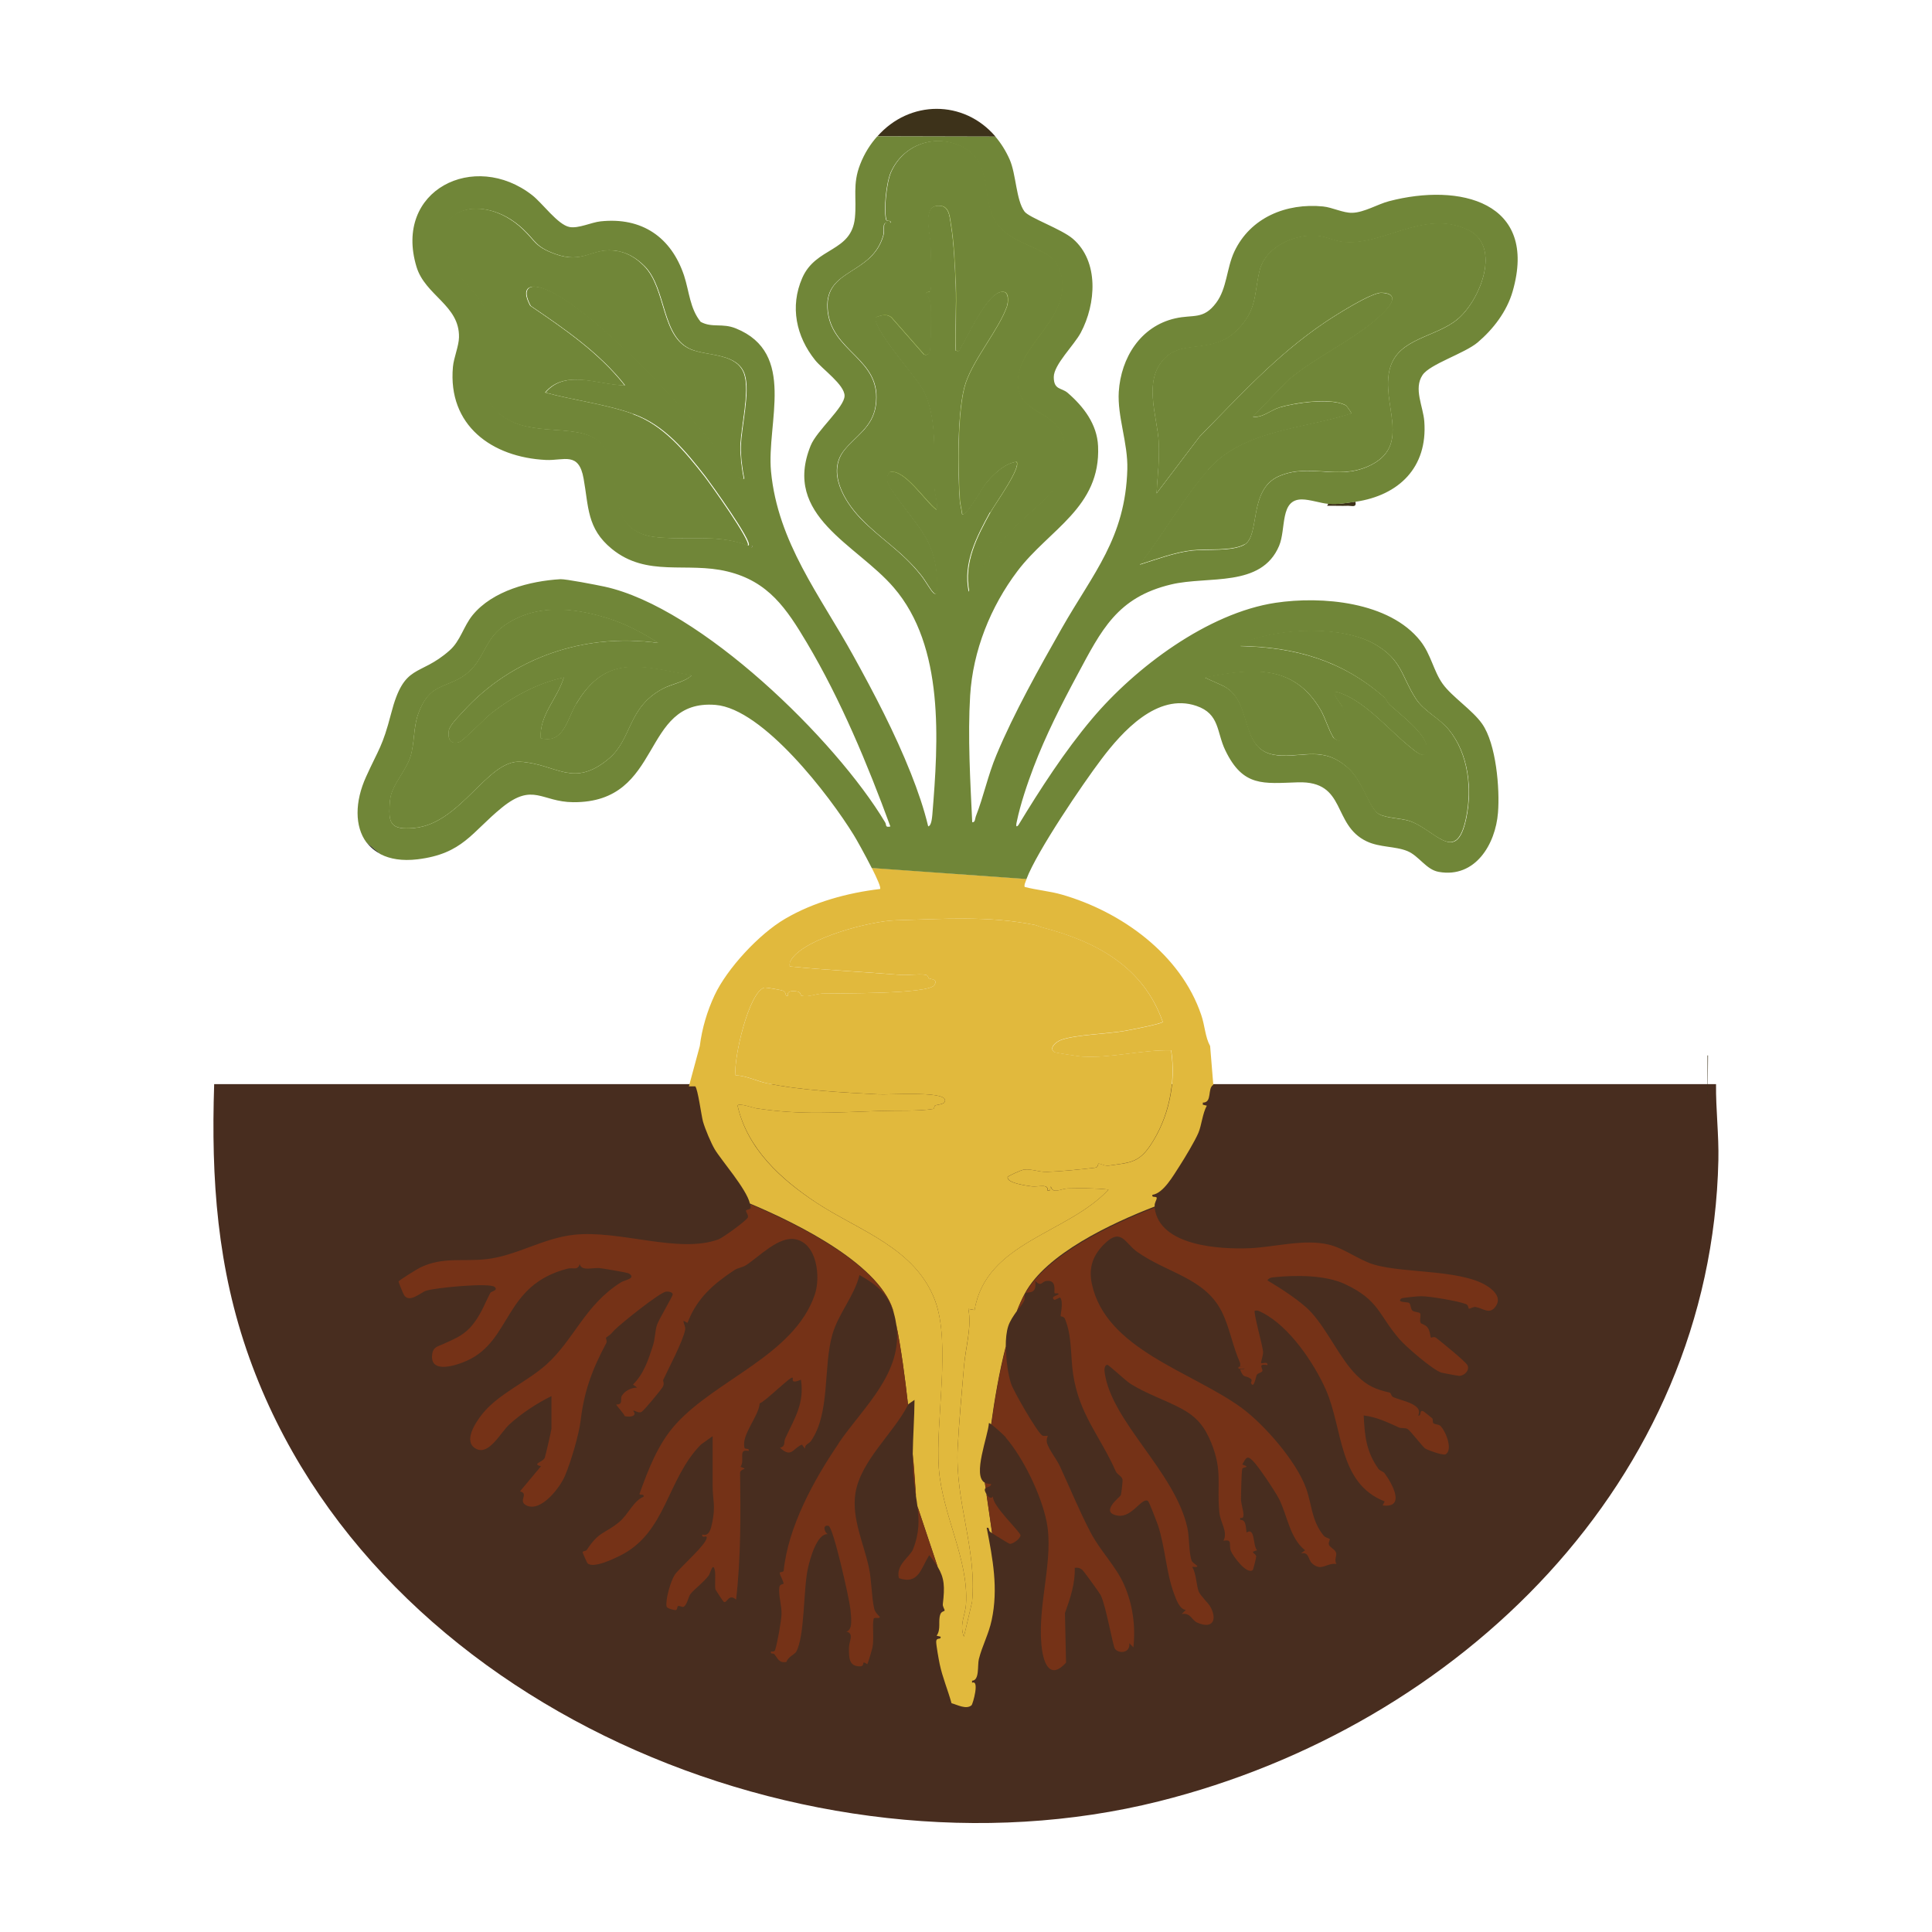 <?xml version="1.0" encoding="UTF-8"?>
<svg xmlns="http://www.w3.org/2000/svg" viewBox="0 0 140 140">
  <defs>
    <style>
      .cls-1 {
        fill: none;
      }

      .cls-2 {
        fill: #753217;
      }

      .cls-3 {
        fill: #e1b93d;
      }

      .cls-4 {
        fill: #99b43c;
      }

      .cls-5 {
        fill: #482d1f;
      }

      .cls-6 {
        fill: #3d321a;
      }

      .cls-7 {
        fill: #2e2e2e;
      }

      .cls-8 {
        fill: #708638;
      }
    </style>
  </defs>
  <g id="Elements">
    <g>
      <path class="cls-5" d="m124.36,78.56H15.52c-.23,6.88.22,13.34,2.55,19.84,9.06,25.31,40.63,38.46,65.91,32.13,21.74-5.44,40.03-23.17,40.54-46.46.04-1.84-.19-3.67-.17-5.51Z"></path>
      <g>
        <path class="cls-1" d="m66.28,101.46l-.45.31s-.01.02-.02.04c.14,1.28.25,2.5.34,3.58.01-1.31.11-2.64.13-3.92Z"></path>
        <path class="cls-1" d="m64.79,95.21c.06.26.12.53.17.81-.04-.26-.09-.53-.17-.81Z"></path>
        <path class="cls-1" d="m71.37,107.45s.13-1.82.46-4.23c-.08-.06-.15-.1-.16-.09-.05.92-1.22,3.81-.3,4.32Z"></path>
        <path class="cls-1" d="m72.89,97.58c.23-.91.5-1.78.8-2.56-.25.35-.51.71-.62,1.09-.12.4-.18.92-.18,1.47Z"></path>
        <path class="cls-1" d="m71.38,108.04c.02.07.06.16.11.24l-.06-.44s-.07.1-.05.2Z"></path>
        <path class="cls-1" d="m66.49,109.16c-.03-.24-.07-.49-.11-.74.02.32.03.51.03.51l.08.23Z"></path>
        <path class="cls-6" d="m63.58,9.88l8.56.02c-2.3-2.7-6.24-2.66-8.56-.02Z"></path>
        <path class="cls-6" d="m123.73,76.48v3.57c.02-1.19.03-2.38.04-3.57h-.04Z"></path>
        <path class="cls-6" d="m96.25,36.5l-.08.15c.51-.01,1.02.02,1.53,0,.29,0,.61.15.52-.3-.7.1-1.22.21-1.97.15Z"></path>
        <path class="cls-3" d="m80.32,86.2c-.97-.11-1.99-.1-2.97-.08-.46.01-1.08.44-1.21-.15l-.08.31h-.15c.07-.54-.71-.25-1.14-.31-.29-.04-1.86-.23-1.75-.68.02-.08,1-.51,1.15-.53.53-.08,1.08.17,1.66.16.99-.03,2.48-.18,3.5-.3.29-.03.21-.31.28-.3.21.02.41.19.76.14,1.43-.21,2.12-.18,2.97-1.44,1.34-1.99,1.88-4.55,1.52-6.91-2.12-.05-4.35.58-6.45.45-.26-.02-1.93-.27-2.02-.33-.41-.3.14-.75.5-.88,1.05-.38,3.36-.43,4.65-.66.33-.06,2.7-.51,2.71-.65-1.39-3.96-4.78-5.81-8.66-6.82-.29-.08-.46-.16-.49-.17-3.41-.72-6.85-.45-10.21-.36-1.81.05-6.47,1.27-7.52,2.8-.13.19-.18.31-.14.54,2.67.27,5.32.39,7.97.61.59.05,1.28-.08,1.83-.01.25.03.2.21.28.26.14.09.69.04.39.5-.43.66-7.03.58-8.12.61-.48.01-1,.27-1.48.16-.12-.03-.04-.26-.32-.31-.3-.05-.78-.09-.69.31-.24.06-.07-.24-.34-.36-.13-.06-1.26-.26-1.37-.23-1.13.34-2.24,5.19-2.08,6.35.78.03,1.5.4,2.24.57,2.41.52,5.64.68,8.14.81.74.04,4.63-.24,4.79.38.09.37-.5.34-.71.43-.05.02-.06.24-.15.25-1.07.17-2.61.1-3.76.14-3.29.1-5.76.32-9.07-.19-.17-.03-1.34-.43-1.33-.18.71,3.12,3.17,5.34,5.72,7.03,3.07,2.02,7.13,3.25,8.58,7.06,1.17,3.1.03,8.71.28,12.17.25,3.41,2.18,6.6,1.97,9.86-.05.8-.5,1.5-.15,2.35l.59-2.52c.36-3.89-1.25-7.24-1.04-11.21.1-1.91.29-3.99.46-5.92.11-1.34.57-2.81.31-4.1l.45.08c.84-4.94,6.73-5.52,9.71-8.73Z"></path>
        <path class="cls-4" d="m67.88,41.73c-.2-2.68-1.5-3.64-2.86-5.64-.37-.54-1.1-1.29-.54-1.88,1.08-.23,2.59,2.17,3.39,2.74.1-.55-.13-1.07-.16-1.59-.1-2.33.27-5.08-.87-7.17-.45-.82-3.81-4.57-3.36-5.2.39-.14.75-.26,1.11.01l2.38,2.71c.16.04.29,0,.38-.14.11-.17.14-3.19.08-3.58-.05-.36-.31-.55-.32-.75,0-.09.3-.06.32-.17.11-.59,0-2.58,0-3.33,0-.65-.58-2.63.38-2.81.99-.18,1,.72,1.12,1.46.2,1.21.27,2.97.33,4.23.07,1.59-.06,3.2,0,4.79.36.08.25-.06.34-.2.53-.76,2.06-4.41,3.21-4.04.31.12.25.77.16,1.04-.59,1.67-2.36,3.73-2.98,5.52-.64,1.86-.58,6.5-.43,8.54.03.34.13.65.16.98.25.25,1.5-1.94,1.67-2.16.55-.69,1.37-1.5,2.27-1.63.38.4-1.57,3.09-1.88,3.66-.97,1.77-1.96,3.66-1.54,5.75.83-1.78,1.9-3.23,3.26-4.63,1.92-1.98,4.1-2.88,3.64-6.21-.31-2.21-3.1-2.01-3.33-3.96-.35-2.93,3.61-4.68,3.18-7.88-.04-.31-.3-1.03-.49-1.26-.86-1.03-3.3-1.3-4.27-2.79-1.15-1.75-.18-4.33-2.41-5.48-1.97-1.02-4.32-.22-5.22,1.81-.33.74-.53,2.68-.35,3.43.04.18.37,0,.31.25-.71-.15-.37.4-.52.92-.82,2.86-4.18,2.38-4.04,5.23.16,3.26,4.03,3.61,3.49,7.12-.24,1.55-1.46,2.19-2.27,3.19-1.28,1.6,0,3.71,1.16,4.92,1.43,1.51,2.97,2.36,4.38,4.13.7.87,1.34,2.55,1.16.06Z"></path>
        <path class="cls-4" d="m90.18,39.45c1.14-.66.27-3.98,2.48-4.95,2.2-.97,4.19.27,6.43-.7,3.38-1.47.87-4.57,1.64-7.17.63-2.14,3.27-2.19,4.86-3.49,1.66-1.36,3.26-5.35.75-6.51-3.22-1.49-6.17,1.24-9.08.88-.56-.07-1.19-.39-1.84-.44-1.64-.12-3.72.81-4.14,2.53-.42,1.74-.16,2.82-1.62,4.3-1.76,1.78-3.91.68-5.25,2.04-1.6,1.62-.56,4.12-.44,6.07.07,1.25-.08,2.49-.16,3.72l3.11-4.1c2.9-2.95,5.59-5.92,9.05-8.26.74-.5,3.4-2.2,4.14-2.17,2.22.09-.92,2.38-1.43,2.75-1.74,1.24-3.7,2.21-5.35,3.6l-2.53,2.64c.67.1,1.29-.48,1.91-.67,1.13-.35,3.76-.73,4.8-.16.11.06.44.57.42.6-3.47,1.13-7.87,1.18-10.4,4.1-1.79,2.06-3.24,4.67-4.93,6.83,1.17-.37,2.54-.88,3.76-1.02,1.03-.12,2.94.08,3.82-.43Z"></path>
        <path class="cls-4" d="m45.89,30.01c-2.04-.73-4.32-.99-6.41-1.56,1.45-1.75,3.88-.54,5.77-.53-1.87-2.37-4.37-4.08-6.84-5.76-.7-1.31-.09-1.69,1.17-1.17,3.38,1.41,9.86,8.43,12.25,11.43.3.38,1.59,2.62,2.06,2.26-.15-.65-.26-1.65-.25-2.33.03-1.42.69-3.95.28-5.22-.5-1.54-2.6-1.31-3.83-1.79-2.23-.88-1.8-4.42-3.43-6.06-.64-.65-1.35-1.06-2.29-1.13-1.54-.12-2.2.99-4.19.25-1.42-.52-1.38-.91-2.31-1.79-3.09-2.94-7.65-1.29-4.91,2.94.66,1.03,2.14,2.19,2.36,3.4.47,2.53-1.55,5.23,1.02,7.17,2.13,1.61,5.52.49,7.06,1.89,2.01,1.83,0,6.41,4.03,6.9,2.18.26,4.54-.25,6.74.62.31-.24-2.79-4.57-3.12-4.99-1.43-1.82-2.97-3.72-5.19-4.52Z"></path>
        <path class="cls-4" d="m41.76,50.99c-.65,1.09-.91,2.95-2.58,2.5-.11-1.7,1.2-2.85,1.67-4.4-1.91.42-3.69,1.39-5.23,2.58-.46.36-2.05,2-2.31,2.09-.64.22-.88-.18-.8-.79.05-.41.71-1.05,1-1.37,3.59-3.98,8.88-5.76,14.18-5.02-1.1-.72-2.4-1.4-3.67-1.79-2.54-.78-5.27-1.05-7.55.59-1.55,1.12-1.35,2.77-3.19,3.79-1.12.62-1.98.56-2.67,1.87-.67,1.27-.5,2.2-.78,3.48-.28,1.29-1.45,2.28-1.56,3.44-.17,1.72.02,2.18,1.73,2.03,3.39-.3,5.31-4.95,7.71-4.8,2.62.16,3.82,1.94,6.4-.22,1.7-1.43,1.34-3.68,3.89-5.06.72-.39,1.57-.47,2.13-.98-3.65-.67-6.17-1.59-8.35,2.05Z"></path>
        <path class="cls-4" d="m96.58,53.39c-.31-.49-.57-1.39-.91-1.97-1.94-3.31-4.98-3.02-8.37-2.33l1.2.54c2.42,1.04,1.13,4.79,4.03,5.08,1.93.19,3.35-.71,5.18.96.99.91,1.37,2.52,2.04,3.19.4.4,1.66.4,2.29.59,1.88.56,3.45,3.3,4.18-.16.45-2.15.17-4.68-1.25-6.42-.71-.87-1.81-1.32-2.42-2.29-1.02-1.6-.98-2.77-2.93-3.9-2.37-1.37-6.76-1.18-9.27-.22-.19.07-.45.09-.49.34,4.02.07,7.39,1.05,10.42,3.7.14.12.24.39.42.56.69.64,2.68,2.13,2.68,3.11,0,1.05-.86.24-1.26-.08-1.5-1.22-3.29-3.37-5.21-3.94-.64-.19.31.94.34,1.02.17.42.56,2.2.17,2.44-.25.15-.69.03-.86-.23Z"></path>
        <path class="cls-6" d="m54.44,39.68c.1-.05.1-.1,0-.15v.15Z"></path>
      </g>
    </g>
    <g>
      <path class="cls-1" d="m64.91,66.7c-1.81.05-6.47,1.27-7.52,2.8-.13.19-.18.31-.14.54,2.67.27,5.32.39,7.97.61.59.05,1.28-.08,1.83-.01.25.03.2.21.28.26.14.09.69.04.39.5-.43.66-7.03.58-8.12.61-.48.01-1,.27-1.48.16-.12-.03-.04-.26-.32-.31-.3-.05-.78-.09-.69.31-.24.06-.07-.24-.34-.36-.13-.06-1.26-.26-1.37-.23-1.13.33-2.24,5.19-2.08,6.35.78.03,1.5.4,2.24.57,2.41.52,5.64.68,8.14.81.74.04,4.63-.24,4.79.38.09.37-.5.34-.71.43-.05.02-.06.24-.15.25-1.07.17-2.61.1-3.76.14-3.29.1-5.76.32-9.07-.19-.17-.03-1.34-.44-1.33-.18.71,3.12,3.17,5.34,5.72,7.03,3.07,2.02,7.13,3.25,8.58,7.06,1.17,3.1.03,8.71.28,12.17.25,3.41,2.18,6.6,1.97,9.86-.05.8-.5,1.5-.15,2.35l.59-2.52c.36-3.89-1.25-7.24-1.04-11.21.1-1.91.29-3.99.46-5.92.11-1.34.57-2.81.31-4.1l.45.08c.84-4.94,6.73-5.52,9.71-8.73-.97-.11-1.99-.1-2.97-.08-.46.01-1.08.44-1.21-.15l-.08.31h-.15c.07-.54-.71-.25-1.14-.31-.29-.04-1.86-.23-1.75-.68.02-.08,1-.5,1.15-.53.53-.08,1.08.17,1.66.16.99-.03,2.48-.18,3.5-.3.29-.03.21-.31.28-.3.21.02.41.19.76.14,1.44-.21,2.12-.18,2.97-1.44,1.34-1.99,1.88-4.55,1.52-6.91-2.12-.05-4.35.58-6.45.46-.26-.02-1.94-.27-2.02-.33-.41-.3.15-.75.5-.88,1.05-.38,3.36-.43,4.65-.66.33-.06,2.7-.51,2.71-.65-1.39-3.96-4.78-5.81-8.66-6.82-.29-.08-.46-.16-.49-.17-3.41-.72-6.85-.45-10.21-.36Z"></path>
      <path class="cls-7" d="m27.59,61.89l-1.03-.86c.26.36.61.65,1.03.86Z"></path>
      <path class="cls-3" d="m74.38,63.69l-11.21-.8c.39.77.69,1.44.6,1.53-2.36.28-4.82.95-6.88,2.16-1.9,1.11-4.21,3.62-5.11,5.54-.54,1.16-.91,2.4-1.07,3.68l-.79,2.92h.46c.19.2.44,2.1.56,2.55.16.56.59,1.57.85,2.01.47.79,2.31,2.88,2.55,3.93,3.57,1.5,9.64,4.53,10.44,7.98.08.28.13.54.17.81.35,1.74.63,3.81.85,5.79,0-.01.01-.02.02-.04l.45-.31c-.01,1.28-.11,2.61-.13,3.92.11,1.35.19,2.44.23,3.04.04.25.08.5.11.74l1.47,4.4c.49.82.52,1.44.37,2.7-.02.18.13.36.13.46,0,.07-.23.05-.31.28-.18.49.07,1.07-.27,1.55l.29.07c.04.27-.31,0-.32.37,0,.25.18,1.27.25,1.6.2.97.6,1.9.86,2.85.41.11,1.07.48,1.45.15.1-.09.6-1.88.04-1.63v-.15c.55-.02.38-1.1.49-1.56.25-.99.71-1.8.93-2.83.49-2.29.08-4.44-.36-6.69.23-.05.11.2.26.3.02.02.07.05.13.09l-.41-2.83c-.05-.09-.09-.18-.11-.24-.02-.1,0-.15.05-.2l-.06-.39c-.92-.51.25-3.4.3-4.32.01-.01.08.03.16.09.24-1.74.58-3.77,1.06-5.64,0-.55.05-1.07.18-1.47.12-.37.37-.74.62-1.09.18-.46.37-.89.58-1.28,1.53-2.87,6.3-5.1,9.41-6.3,0-.01,0-.02,0-.04-.02-.23.15-.43.15-.58,0-.16-.39.02-.31-.23.8-.11,1.52-1.41,1.96-2.08.38-.59,1.11-1.8,1.37-2.41.23-.54.3-1.41.61-1.97l-.29-.07v-.15c.71,0,.31-1.03.76-1.29l-.23-2.81c-.36-.65-.38-1.48-.64-2.24-1.5-4.45-5.85-7.51-10.09-8.73-.85-.25-1.83-.33-2.71-.56-.04-.18.04-.29.09-.44.01-.04.04-.09.05-.13Zm.73,3.37s.2.09.49.17c3.87,1.01,7.27,2.86,8.66,6.82-.01.14-2.38.59-2.71.65-1.29.23-3.6.28-4.65.66-.36.13-.91.58-.5.88.08.06,1.76.31,2.02.33,2.1.12,4.33-.5,6.45-.46.37,2.36-.18,4.92-1.52,6.91-.85,1.26-1.54,1.24-2.97,1.44-.35.05-.55-.13-.76-.14-.08,0,0,.27-.28.3-1.02.12-2.51.27-3.5.3-.58.01-1.13-.24-1.66-.16-.15.02-1.13.45-1.15.53-.11.45,1.46.64,1.75.68.43.06,1.21-.23,1.14.3h.15s.08-.3.08-.3c.13.59.75.16,1.21.15.98-.02,2-.03,2.97.08-2.98,3.21-8.88,3.79-9.71,8.73l-.45-.08c.26,1.29-.19,2.76-.31,4.1-.16,1.93-.36,4.01-.46,5.92-.21,3.97,1.4,7.32,1.04,11.21l-.59,2.52c-.35-.85.1-1.55.15-2.35.21-3.26-1.72-6.46-1.97-9.86-.25-3.46.9-9.07-.28-12.17-1.44-3.81-5.5-5.03-8.58-7.06-2.56-1.68-5.02-3.9-5.72-7.03,0-.25,1.16.16,1.33.18,3.31.51,5.79.29,9.07.19,1.15-.04,2.69.03,3.76-.14.1-.02.1-.23.15-.25.2-.09.8-.07.71-.43-.16-.62-4.05-.34-4.79-.38-2.51-.13-5.73-.29-8.14-.81-.75-.16-1.46-.54-2.24-.57-.16-1.16.94-6.01,2.08-6.35.12-.04,1.24.17,1.37.23.27.12.1.41.34.36-.09-.4.4-.36.69-.31.29.05.2.28.32.31.48.12,1-.14,1.48-.16,1.1-.03,7.69.05,8.12-.61.3-.46-.25-.42-.39-.5-.08-.05-.02-.23-.28-.26-.54-.07-1.24.06-1.83.01-2.65-.21-5.3-.34-7.97-.61-.03-.23.02-.36.14-.54,1.05-1.53,5.71-2.75,7.52-2.8,3.36-.09,6.8-.36,10.21.36Z"></path>
      <path class="cls-8" d="m96.58,53.39c-.31-.49-.57-1.39-.91-1.97-1.94-3.31-4.98-3.02-8.37-2.33l1.2.54c2.42,1.04,1.13,4.79,4.03,5.08,1.93.19,3.35-.71,5.18.96.99.91,1.37,2.52,2.04,3.19.4.4,1.66.4,2.29.59,1.88.56,3.45,3.3,4.18-.16.45-2.15.17-4.68-1.25-6.42-.71-.87-1.81-1.32-2.42-2.29-1.02-1.6-.98-2.77-2.93-3.9-2.37-1.37-6.76-1.18-9.27-.22-.19.07-.45.09-.49.34,4.02.07,7.39,1.05,10.42,3.7.14.12.24.39.42.56.69.65,2.68,2.12,2.68,3.11,0,1.05-.86.24-1.26-.08-1.5-1.22-3.28-3.37-5.21-3.94-.64-.19.31.94.34,1.02.17.42.56,2.2.17,2.44-.25.15-.69.03-.86-.23Z"></path>
      <path class="cls-8" d="m90.18,39.45c1.14-.66.27-3.98,2.48-4.95,2.2-.97,4.19.27,6.43-.7,3.38-1.47.87-4.57,1.64-7.17.63-2.14,3.27-2.19,4.86-3.49,1.67-1.36,3.26-5.35.75-6.51-3.22-1.49-6.17,1.24-9.08.88-.56-.07-1.19-.39-1.84-.44-1.64-.12-3.72.81-4.14,2.53-.42,1.74-.16,2.82-1.62,4.3-1.76,1.78-3.91.68-5.25,2.04-1.6,1.62-.56,4.12-.44,6.07.07,1.25-.08,2.49-.16,3.72l3.11-4.1c2.9-2.95,5.59-5.92,9.05-8.26.74-.5,3.4-2.2,4.14-2.17,2.22.09-.92,2.38-1.43,2.75-1.74,1.24-3.7,2.21-5.35,3.6l-2.53,2.63c.67.1,1.29-.48,1.91-.67,1.13-.35,3.76-.73,4.8-.16.11.06.44.57.42.6-3.47,1.13-7.87,1.18-10.4,4.1-1.79,2.06-3.24,4.67-4.93,6.83,1.17-.37,2.54-.88,3.76-1.02,1.03-.12,2.94.08,3.82-.43Z"></path>
      <path class="cls-8" d="m41.76,50.99c-.65,1.09-.91,2.95-2.58,2.5-.11-1.7,1.2-2.85,1.67-4.4-1.92.42-3.69,1.39-5.23,2.58-.46.36-2.05,2-2.31,2.09-.64.22-.88-.18-.8-.79.05-.41.71-1.05,1-1.37,3.59-3.98,8.88-5.76,14.18-5.02-1.1-.72-2.4-1.4-3.67-1.79-2.54-.78-5.27-1.06-7.55.59-1.55,1.12-1.35,2.77-3.19,3.79-1.12.62-1.98.56-2.67,1.87-.67,1.27-.5,2.2-.78,3.48-.28,1.29-1.45,2.28-1.56,3.44-.17,1.72.02,2.18,1.73,2.03,3.39-.3,5.31-4.95,7.71-4.8,2.62.16,3.82,1.94,6.4-.22,1.7-1.42,1.34-3.68,3.89-5.06.72-.39,1.57-.47,2.13-.98-3.65-.67-6.17-1.59-8.35,2.05Z"></path>
      <path class="cls-8" d="m77.12,32.03c-.31-2.21-3.1-2.01-3.33-3.96-.35-2.93,3.61-4.68,3.18-7.88-.04-.31-.3-1.03-.49-1.26-.86-1.03-3.3-1.3-4.27-2.79-1.15-1.75-.18-4.33-2.41-5.48-1.97-1.02-4.32-.22-5.22,1.81-.33.74-.53,2.68-.35,3.43.04.18.37,0,.31.25-.71-.15-.37.4-.52.92-.82,2.86-4.18,2.38-4.04,5.23.16,3.26,4.03,3.61,3.49,7.12-.24,1.55-1.46,2.19-2.27,3.19-1.28,1.6,0,3.71,1.16,4.92,1.43,1.51,2.97,2.36,4.38,4.12.7.87,1.34,2.55,1.16.06-.2-2.68-1.5-3.64-2.86-5.64-.37-.54-1.1-1.29-.54-1.88,1.08-.23,2.59,2.17,3.39,2.74.1-.55-.14-1.07-.16-1.59-.1-2.33.27-5.08-.87-7.17-.45-.82-3.81-4.57-3.36-5.2.39-.14.75-.26,1.11.01l2.38,2.71c.16.04.29,0,.38-.14.11-.17.14-3.19.08-3.58-.05-.36-.31-.55-.32-.75,0-.09.3-.06.32-.17.11-.59,0-2.58,0-3.33,0-.65-.58-2.63.38-2.8.99-.18,1,.71,1.12,1.46.2,1.21.27,2.97.33,4.23.07,1.59-.06,3.2,0,4.79.36.08.25-.06.34-.2.53-.76,2.06-4.41,3.21-4.04.31.12.25.77.16,1.04-.59,1.67-2.36,3.73-2.98,5.52-.64,1.86-.58,6.5-.43,8.54.03.34.13.65.16.98.25.25,1.5-1.94,1.67-2.16.55-.69,1.37-1.5,2.27-1.63.38.4-1.57,3.09-1.88,3.66-.97,1.77-1.96,3.66-1.54,5.75.83-1.78,1.9-3.23,3.26-4.63,1.92-1.98,4.1-2.88,3.64-6.21Z"></path>
      <path class="cls-8" d="m54.44,39.68c.1-.05.1-.1,0-.15v.15Z"></path>
      <path class="cls-8" d="m45.89,30.01c-2.04-.73-4.32-.99-6.41-1.56,1.45-1.75,3.88-.54,5.77-.53-1.87-2.37-4.37-4.08-6.84-5.76-.7-1.3-.09-1.69,1.17-1.17,3.38,1.41,9.86,8.43,12.25,11.43.3.38,1.59,2.62,2.06,2.26-.15-.65-.26-1.65-.25-2.33.03-1.42.69-3.95.28-5.22-.5-1.54-2.6-1.31-3.83-1.79-2.23-.88-1.8-4.42-3.43-6.06-.64-.65-1.35-1.06-2.29-1.13-1.54-.12-2.2.99-4.19.25-1.42-.52-1.38-.91-2.31-1.79-3.09-2.94-7.65-1.29-4.91,2.94.66,1.03,2.14,2.19,2.36,3.4.47,2.53-1.55,5.23,1.02,7.17,2.13,1.61,5.52.49,7.06,1.89,2.01,1.83,0,6.41,4.03,6.9,2.18.26,4.54-.25,6.74.62.31-.24-2.79-4.57-3.12-4.99-1.43-1.82-2.97-3.72-5.19-4.52Z"></path>
      <path class="cls-8" d="m79.8,55.03c1.52-2.02,4.06-4.84,6.89-3.88,1.71.58,1.46,1.9,2.1,3.22,1.29,2.68,2.76,2.4,5.26,2.32,3.56-.11,2.45,3.08,4.99,4.28.96.45,2.06.34,2.94.7.85.35,1.36,1.35,2.28,1.51,2.64.47,4.11-2,4.29-4.29.14-1.73-.13-4.99-1.15-6.44-.7-1-2.19-1.96-2.86-2.9-.66-.92-.84-2.12-1.61-3.1-2.25-2.86-7.16-3.27-10.5-2.77-4.9.74-10.16,4.68-13.3,8.41-1.98,2.35-3.75,5.09-5.34,7.71-.22.24-.14-.14-.11-.26.26-1.26.76-2.74,1.22-3.95.87-2.29,2.02-4.55,3.17-6.69,1.74-3.24,2.88-5.62,6.8-6.55,2.68-.64,6.53.26,7.82-2.8.52-1.24.04-3.38,1.66-3.36.56,0,1.37.28,1.9.32.76.05,1.27-.05,1.97-.15,3.15-.46,5.24-2.49,4.99-5.82-.08-1.09-.79-2.37-.13-3.36.53-.8,3.04-1.56,4-2.37,1.13-.96,2.11-2.24,2.53-3.69,1.88-6.52-3.86-7.88-8.96-6.54-.81.21-1.8.82-2.66.84-.66.02-1.43-.39-2.12-.46-2.65-.26-5.26.79-6.43,3.28-.56,1.2-.53,2.66-1.31,3.7-.93,1.25-1.66.83-2.97,1.13-2.51.57-3.93,2.85-4.09,5.32-.11,1.8.67,3.71.62,5.61-.14,4.99-2.47,7.52-4.74,11.51-1.64,2.89-3.48,6.16-4.75,9.21-.62,1.48-.92,2.99-1.49,4.44-.06.16-.04.45-.26.42-.14-2.96-.33-6.22-.15-9.18.2-3.25,1.48-6.44,3.43-9.02,2.29-3.03,6.04-4.6,5.84-9.05-.07-1.59-1.05-2.87-2.21-3.87-.45-.38-1-.19-1-1.14,0-.9,1.48-2.31,1.96-3.22,1.1-2.07,1.34-5.15-.58-6.8-.83-.71-3.16-1.52-3.5-1.97-.62-.84-.6-2.7-1.08-3.78-.28-.63-.63-1.18-1.03-1.65l-8.56-.02c-.5.56-.93,1.23-1.24,2.03-.57,1.45-.24,2.45-.38,3.87-.25,2.52-2.83,2.09-3.82,4.37-.9,2.07-.44,4.23.94,5.95.53.66,2.13,1.78,2.13,2.58,0,.83-2.03,2.53-2.46,3.62-2.06,5.1,3.32,7.13,6.02,10.27,3.69,4.28,3.24,11.12,2.8,16.47-.02.18-.06.81-.3.84-.31-1.3-.76-2.59-1.25-3.83-1.17-2.95-2.69-5.85-4.19-8.56-2.39-4.33-5.46-8.18-5.95-13.33-.33-3.54,1.87-8.57-2.54-10.36-1-.41-1.72-.02-2.56-.48-.78-.97-.82-2.18-1.2-3.35-.93-2.78-3.05-4.25-6.05-3.93-.67.07-1.59.53-2.25.41-.85-.16-1.97-1.74-2.71-2.31-4.18-3.26-10.06-.37-8.38,5.19.63,2.09,3.13,2.79,3.08,5.11-.01.64-.38,1.48-.44,2.15-.38,4.24,2.83,6.55,6.74,6.74,1.31.06,2.38-.63,2.73,1.35.37,2.04.23,3.61,2.04,5.09,2.56,2.09,5.42.92,8.38,1.64,2.98.72,4.29,2.7,5.76,5.17,2.45,4.12,4.4,8.81,6.05,13.31-.41.09-.26-.11-.38-.3-3.58-5.99-13.39-15.57-20.33-17.08-.6-.13-2.83-.56-3.2-.54-2.2.13-4.91.83-6.36,2.6-.67.82-.88,1.87-1.68,2.57-2.22,1.96-3.27.84-4.23,4.57-.63,2.42-.89,2.54-1.81,4.57-.83,1.82-.83,3.61.02,4.76l1.03.86c.68.35,1.56.5,2.67.37,3.29-.4,3.92-1.96,6.12-3.75,2.27-1.84,2.86-.41,5.16-.39,6.6.05,4.84-7.49,10.32-7.05,3.45.28,8.27,6.59,10.01,9.42.16.25.81,1.41,1.31,2.4l11.21.8c.76-2.01,4.1-6.93,5.42-8.67Zm17.48-3.84c-.03-.08-.98-1.22-.34-1.02,1.92.57,3.7,2.73,5.21,3.94.4.32,1.25,1.13,1.26.08,0-.98-1.98-2.46-2.68-3.11-.19-.17-.28-.44-.42-.56-3.03-2.64-6.4-3.62-10.42-3.7.04-.26.3-.27.49-.34,2.51-.96,6.9-1.15,9.27.22,1.95,1.13,1.91,2.3,2.93,3.9.61.96,1.71,1.42,2.42,2.29,1.42,1.73,1.7,4.27,1.25,6.42-.73,3.46-2.3.72-4.18.16-.63-.19-1.89-.19-2.29-.59-.67-.67-1.05-2.28-2.04-3.19-1.83-1.67-3.26-.78-5.18-.96-2.9-.28-1.61-4.04-4.03-5.08l-1.2-.54c3.39-.69,6.43-.99,8.37,2.33.34.58.6,1.49.91,1.97.17.27.62.39.86.23.39-.24,0-2.02-.17-2.44Zm-9.75-17.12c2.53-2.91,6.93-2.97,10.4-4.1.02-.03-.31-.54-.42-.6-1.04-.56-3.67-.18-4.8.16-.63.19-1.24.77-1.91.67l2.53-2.63c1.65-1.39,3.61-2.36,5.35-3.6.51-.36,3.65-2.65,1.43-2.75-.73-.03-3.4,1.67-4.14,2.17-3.46,2.34-6.15,5.3-9.05,8.26l-3.11,4.1c.07-1.24.23-2.48.16-3.72-.12-1.95-1.16-4.45.44-6.07,1.34-1.36,3.49-.25,5.25-2.04,1.46-1.48,1.2-2.56,1.62-4.3.42-1.72,2.5-2.65,4.14-2.53.64.05,1.27.37,1.84.44,2.91.36,5.86-2.37,9.08-.88,2.51,1.16.92,5.14-.75,6.51-1.59,1.3-4.23,1.35-4.86,3.49-.76,2.6,1.74,5.7-1.64,7.17-2.24.97-4.23-.27-6.43.7-2.21.97-1.34,4.3-2.48,4.95-.88.51-2.79.31-3.82.43-1.22.14-2.59.65-3.76,1.02,1.69-2.16,3.14-4.77,4.93-6.83Zm-33.31,5.46c-2.2-.87-4.56-.36-6.74-.62-4.04-.48-2.02-5.07-4.03-6.9-1.54-1.4-4.93-.28-7.06-1.89-2.57-1.94-.55-4.65-1.02-7.17-.23-1.21-1.7-2.38-2.36-3.4-2.74-4.23,1.82-5.87,4.91-2.94.93.88.89,1.27,2.31,1.79,1.99.73,2.65-.38,4.19-.25.94.08,1.64.49,2.29,1.13,1.63,1.64,1.2,5.18,3.43,6.06,1.22.48,3.32.25,3.83,1.79.41,1.27-.25,3.8-.28,5.22-.02.67.1,1.68.25,2.33-.47.36-1.76-1.88-2.06-2.26-2.39-3-8.87-10.02-12.25-11.43-1.26-.52-1.87-.13-1.17,1.17,2.47,1.68,4.97,3.39,6.84,5.76-1.89-.01-4.31-1.22-5.77.53,2.09.57,4.37.83,6.41,1.56,2.23.8,3.77,2.7,5.19,4.52.33.43,3.44,4.75,3.12,4.99Zm.23.15v-.15c.1.05.1.1,0,.15Zm-6.45,10.24c-2.55,1.38-2.19,3.63-3.89,5.06-2.58,2.16-3.78.38-6.4.22-2.4-.15-4.32,4.5-7.71,4.8-1.71.15-1.9-.31-1.73-2.03.12-1.17,1.28-2.15,1.56-3.44.27-1.27.1-2.21.78-3.48.7-1.31,1.56-1.26,2.67-1.87,1.84-1.02,1.65-2.67,3.19-3.79,2.28-1.65,5.01-1.37,7.55-.59,1.27.39,2.56,1.07,3.67,1.79-5.29-.74-10.59,1.04-14.18,5.02-.29.32-.95.96-1,1.37-.08.62.17,1.01.8.79.26-.09,1.86-1.73,2.31-2.09,1.54-1.2,3.32-2.16,5.23-2.58-.46,1.55-1.78,2.7-1.67,4.4,1.67.45,1.93-1.41,2.58-2.5,2.18-3.64,4.7-2.72,8.35-2.05-.56.51-1.41.6-2.13.98Zm23.77-12.8c.31-.57,2.26-3.26,1.88-3.66-.9.13-1.72.95-2.27,1.63-.18.22-1.43,2.41-1.67,2.16-.03-.33-.13-.64-.16-.98-.15-2.04-.21-6.68.43-8.54.62-1.8,2.39-3.85,2.98-5.52.09-.27.15-.92-.16-1.04-1.15-.37-2.69,3.28-3.21,4.04-.09.13.02.28-.34.2-.06-1.59.07-3.2,0-4.79-.05-1.25-.13-3.01-.33-4.23-.12-.75-.13-1.64-1.12-1.46-.96.17-.38,2.16-.38,2.8,0,.75.11,2.74,0,3.33-.02.12-.32.08-.32.17,0,.2.27.39.32.75.05.39.03,3.41-.08,3.58-.09.14-.21.18-.38.14l-2.38-2.71c-.36-.27-.72-.15-1.11-.01-.44.62,2.91,4.38,3.36,5.2,1.15,2.09.78,4.84.87,7.17.02.52.26,1.04.16,1.59-.8-.57-2.31-2.98-3.39-2.74-.57.59.17,1.35.54,1.88,1.37,1.99,2.66,2.96,2.86,5.64.19,2.5-.46.81-1.16-.06-1.41-1.77-2.94-2.62-4.38-4.12-1.15-1.21-2.44-3.33-1.16-4.92.81-1.01,2.03-1.65,2.27-3.19.54-3.51-3.33-3.86-3.49-7.12-.14-2.85,3.21-2.37,4.04-5.23.15-.52-.19-1.07.52-.92.07-.25-.26-.07-.31-.25-.18-.75.02-2.69.35-3.43.9-2.03,3.25-2.83,5.22-1.81,2.22,1.15,1.26,3.73,2.41,5.48.97,1.48,3.41,1.76,4.27,2.79.19.23.45.95.49,1.26.43,3.2-3.53,4.96-3.18,7.88.23,1.94,3.02,1.75,3.33,3.96.46,3.33-1.72,4.23-3.64,6.21-1.36,1.4-2.43,2.85-3.26,4.63-.43-2.09.57-3.98,1.54-5.75Z"></path>
    </g>
  </g>
  <g id="Text">
    <path class="cls-2" d="m66.2,107.01c.04.51.11.97.18,1.42-.04-.6-.11-1.69-.23-3.04,0,.55,0,1.09.04,1.62Z"></path>
    <path class="cls-2" d="m90.18,99.11c.02-.12-.24-.09-.31-.08.02.05-.02.14,0,.15.03.02.32.05.31-.08Z"></path>
    <path class="cls-2" d="m74.2,94.28c.1-.17,0-.44.07-.53-.21.38-.4.81-.58,1.28.19-.26.38-.51.51-.74Z"></path>
    <path class="cls-2" d="m71.82,107.53c-.14,0-.32-.02-.45-.08l.06.39c.12-.11.4-.1.39-.31Z"></path>
    <path class="cls-2" d="m89.88,99.03c-.05.02-.12-.02-.15.08,0,.1.15.07.15.08-.02-.01.02-.1,0-.15Z"></path>
    <g>
      <path class="cls-2" d="m54.37,87.55c-.02.11-.31.09-.31.18,0,.14.19.32.13.49-.08.22-1.82,1.48-2.13,1.59-2.9,1.06-7.18-.71-10.5-.33-2.22.25-4.16,1.52-6.29,1.76-1.73.2-3.19-.19-4.84.62-.18.09-1.54.92-1.55,1.01,0,.05.32.84.39.96.39.64,1.2-.17,1.61-.3.67-.22,4.61-.6,4.97-.27.27.25-.27.33-.31.41-.46.87-.74,1.75-1.5,2.56-.58.61-1.23.84-1.87,1.14-.44.21-.81.21-.86.84-.12,1.37,1.8.72,2.53.39,3.27-1.48,2.63-5.47,7.29-6.67.4-.1.76.16.87-.34.15.57.96.23,1.52.31.3.04,1.94.31,2.05.38.57.35-.31.48-.57.64-2.63,1.65-3.39,4.15-5.42,5.97-1.42,1.26-3.47,2.12-4.63,3.57-.47.59-1.46,2.04-.42,2.54.93.45,1.75-1.21,2.39-1.79.84-.77,2.02-1.55,3.04-2.04v2.35c0,.11-.42,1.93-.48,2.1-.12.35-.99.44-.28.63l-1.52,1.82c.7.18-.21.7.49,1.03,1.05.48,2.42-1.32,2.77-2.16.42-.98,1.01-2.96,1.14-4.03.24-2.02.78-3.58,1.85-5.58.08-.14-.04-.37-.02-.39.49-.36.29-.23.64-.58.48-.48,3.22-2.68,3.7-2.76.19-.03.49.03.5.2,0,.12-1.02,1.84-1.14,2.2-.15.44-.13,1.01-.3,1.52-.34,1.04-.65,2.02-1.44,2.81l.3.22c-.43,0-.91.24-1.12.61-.08.14,0,.38-.08.51-.1.13-.29.09-.31.11-.04.03.58.68.61.84.42.09.93,0,.61-.39.1-.06.38.21.61.08.18-.1,1.41-1.59,1.54-1.82.13-.24,0-.42.03-.5.37-.8,1.43-2.79,1.59-3.64.04-.23-.13-.42-.12-.64l.29.15c.67-1.78,1.87-2.81,3.39-3.82.26-.17.61-.2.85-.36.97-.63,2.36-2.11,3.57-1.88,1.58.3,1.85,2.74,1.41,4.02-1.5,4.38-7.14,6.13-10.08,9.39-1.29,1.43-1.99,3.29-2.62,5.04,0,.14.37-.04.29.21-.72.29-1.12,1.3-1.75,1.82-1.05.88-1.46.65-2.35,2.02-.08.13-.32.07-.31.19,0,.04.32.76.35.79.42.39,1.83-.29,2.34-.54,3.38-1.65,3.41-5.58,5.89-8.07l.84-.6c.01,1.19-.01,2.38,0,3.57,0,1.09.23,1.45-.03,2.69-.09.44-.21,1.02-.72.87-.07.27.26.1.3.15.26.35-2.01,2.31-2.3,2.77-.29.45-.68,1.79-.59,2.29.02.14.54.28.68.26.1-.02.09-.25.14-.28.11-.07.3.1.42.04.25-.13.35-.75.5-.93.31-.38.93-.82,1.32-1.34.1-.13.32-1.08.45-.3.05.34-.03,1.13.04,1.33.02.05.54.84.58.87.26.2.33-.64.91-.15.35-3.05.33-6.12.29-9.19.03-.34.68-.2.03-.43.35-.5-.22-1.33.59-1.15.07-.25-.27-.07-.31-.25-.21-.95,1.04-2.25,1.11-3.2.39-.11,2.24-1.98,2.38-1.86.08.07-.21.49.61.15.26,1.73-.47,2.81-1.14,4.25-.13.27.06.57-.38.68.84.77.92.05,1.59-.23l.22.3c-.03-.31.3-.37.43-.55,1.42-2.05.88-5.35,1.55-7.71.44-1.54,1.6-2.81,1.97-4.33,1.28.73,2.11,1.4,2.53,2.86-.8-3.45-6.87-6.48-10.44-7.98.03.12.04.23.02.32Z"></path>
      <path class="cls-2" d="m60.77,104.6c-1.81,2.65-3.67,6.07-3.98,9.22-.01.11-.3.09-.29.15,0,.16.27.59.28.78,0,.07-.27,0-.31.28-.07.62.19,1.29.16,1.98-.02.47-.31,2.11-.46,2.55-.04.14-.19.12-.3.11-.07.23.15.1.24.2.27.31.32.66.88.56.11-.37.59-.54.7-.73.64-1.12.51-4.54.86-6.08.15-.68.65-2.49,1.42-2.45-.28-.22-.35-.7.07-.6.34.08,1.51,5.31,1.58,6.01.04.5.22,1.54-.29,1.65.59.14.19.7.19,1.17,0,.67-.04,1.36.81,1.35.27,0,.2-.25.25-.27.07-.04.25.12.27.11.04-.04.34-1.04.37-1.2.13-.64-.02-1.53.08-2.06.04-.2.42.02.46-.16-.18-.18-.37-.38-.42-.64-.19-.85-.17-1.98-.38-2.96-.37-1.72-1.24-3.51-.98-5.32.35-2.37,2.76-4.37,3.82-6.45-.22-1.98-.5-4.05-.85-5.79.51,3.49-2.41,5.97-4.19,8.58Z"></path>
      <path class="cls-2" d="m66.16,112.27c-.22.55-1.27,1.12-1.02,2.09,1.44.5,1.6-.74,2.2-1.67.26.33.46.61.61.87l-1.47-4.4c.13.97.15,1.92-.32,3.11Z"></path>
      <path class="cls-2" d="m72.87,104.16c1.29,1.49,2.58,4.17,2.97,6.1.54,2.69-.64,5.91-.38,8.88.1,1.17.53,2.73,1.79,1.34l-.08-3.59c.38-1.05.75-2.15.71-3.28.23-.03.35,0,.54.14.11.09,1.24,1.65,1.34,1.84.39.78.88,3.71,1.04,3.9.33.39,1.13.26,1.03-.42l.3.3c.17-1.53-.05-3.13-.68-4.55-.6-1.35-1.73-2.44-2.43-3.79-.81-1.55-1.46-3.15-2.21-4.77-.25-.54-.77-1.16-.93-1.66-.1-.31.07-.54.04-.55-.04-.03-.28.05-.41-.04-.35-.23-2.09-3.23-2.25-3.76-.22-.69-.37-1.73-.36-2.67-.48,1.87-.83,3.91-1.06,5.64.3.22.94.81,1.05.94Z"></path>
      <path class="cls-2" d="m74.27,93.74c.16-.21.9.18.74-.93.46.49.47.04.83.01.78-.08.51.78.58.88.04.05.22,0,.26.03.18.13-.62.17-.3.45.07.06.41-.19.45-.15.25.33,0,1.28.03,1.35,0,.02.24,0,.32.21.51,1.26.39,2.69.58,3.97.44,2.95,1.95,4.48,3.1,7.07.1.22.4.31.48.57.03.09-.08,1.02-.12,1.14-.06.15-1.59,1.27-.21,1.49,1.03.16,1.73-1.36,2.18-1.06.08.05.65,1.55.73,1.78.51,1.56.59,3.42,1.15,4.92.15.41.4,1.15.86,1.19l-.3.3c.65-.12.73.45,1.12.62,1.22.53,1.47-.31.91-1.23-.1-.16-.7-.76-.8-1.03-.17-.46-.17-1.28-.47-1.78.81.07.06-.21-.03-.43-.22-.55-.16-1.71-.32-2.41-.91-4.09-5.56-7.72-6-11.31-.02-.19.01-.48.2-.49.11,0,1.31,1.14,1.67,1.37,1.18.74,2.49,1.16,3.67,1.79,1.15.61,1.72,1.32,2.2,2.51.83,2.05.38,3.06.58,5.03.08.77.63,1.38.3,2.05.7-.13.35.28.54.75.15.37,1.15,1.73,1.58,1.37.04-.03.26-.93.25-.98-.03-.28-.55-.28.06-.45-.32-.38-.13-1.69-.76-1.29-.06-.34-.01-.95-.46-.91v-.15c.5.15.06-.89.06-1.32,0-.4.03-1.98.09-2.23.04-.16.68-.08,0-.32.27-.44.32-.71.76-.27.41.4,1.61,2.2,1.9,2.76.62,1.23.77,2.83,1.89,3.73l-.3.23c.6-.14.51.44.8.71.69.64,1.03-.05,1.78.05-.19-.26.03-.59-.03-.8-.07-.26-.41-.37-.51-.57-.08-.17.08-.38.05-.43-.03-.05-.32-.11-.43-.24-.9-1.08-.86-2.27-1.28-3.43-.7-1.97-3.07-4.67-4.69-5.85-3.61-2.63-9.83-4.22-10.84-8.98-.25-1.17.08-2.1.95-2.93,1.18-1.14,1.46-.02,2.3.59,2.18,1.56,4.89,1.89,6.14,4.31.58,1.12.82,2.58,1.34,3.73.05.12,0,.26.01.33.06-.02.32-.04.31.08.02.12-.28.09-.31.08.26.72.35.39.77.69.15.1,0,.27.02.3.21.5.36-.48.42-.58.09-.14.32-.15.39-.25.13-.17-.41-.59.38-.46.05-.3-.38-.08-.46-.15-.03-.03.16-.56.15-.81-.02-.39-.73-2.91-.6-2.98.23-.05.36.05.54.14,1.97.99,3.77,3.69,4.61,5.59,1.25,2.85.89,6.77,4.26,8.09l-.15.29c1.68.21.71-1.55.16-2.31-.12-.16-.36-.2-.46-.34-.89-1.25-1-2.39-1.07-3.87.92.11,1.72.49,2.55.87.17.08.44,0,.64.12.18.1,1.09,1.29,1.26,1.4.18.12,1.25.51,1.47.43.59-.31,0-1.74-.37-2.07-.14-.12-.39-.09-.5-.19-.07-.07-.02-.3-.08-.35-.09-.08-.6-.49-.64-.51-.35-.15-.11.37-.38.3.39-.82-1.2-1.06-1.79-1.32-.19-.08-.16-.31-.29-.34-.98-.23-1.58-.46-2.35-1.22-1.22-1.19-2.09-3.23-3.32-4.59-.73-.8-2.24-1.76-3.18-2.32.14-.2.3-.21.52-.23,1.57-.16,3.71-.16,5.12.51,2.46,1.16,2.39,2.19,3.92,3.97.49.57,2.41,2.22,3.03,2.43.09.03,1.23.24,1.3.24.4,0,.78-.41.61-.77-.13-.26-1.91-1.71-2.28-1.99-.14-.11-.35,0-.36,0-.07-.09-.06-.49-.25-.74-.14-.2-.47-.27-.5-.33-.11-.2.05-.56-.05-.71-.05-.08-.42-.07-.56-.2-.12-.12-.1-.41-.22-.54-.09-.1-.96,0-.57-.33.05-.05,1.25-.17,1.45-.16.62,0,2.68.35,3.23.57.19.07.18.32.2.33.08.03.32-.15.5-.12.57.1,1.03.6,1.47-.07.31-.47.07-.88-.32-1.22-1.74-1.49-6.25-1.1-8.53-1.79-1.08-.32-2.15-1.18-3.26-1.44-1.8-.43-3.9.18-5.73.26-2.16.09-6.56-.15-6.89-2.94-3.11,1.21-7.88,3.44-9.41,6.3Z"></path>
      <path class="cls-2" d="m73.95,111.25c0-.23-2.1-2.19-1.99-2.81-.15.21-.35.04-.47-.16l.41,2.83c.35.22,1.2.75,1.27.76.2.04.78-.37.78-.62Z"></path>
    </g>
  </g>
</svg>
